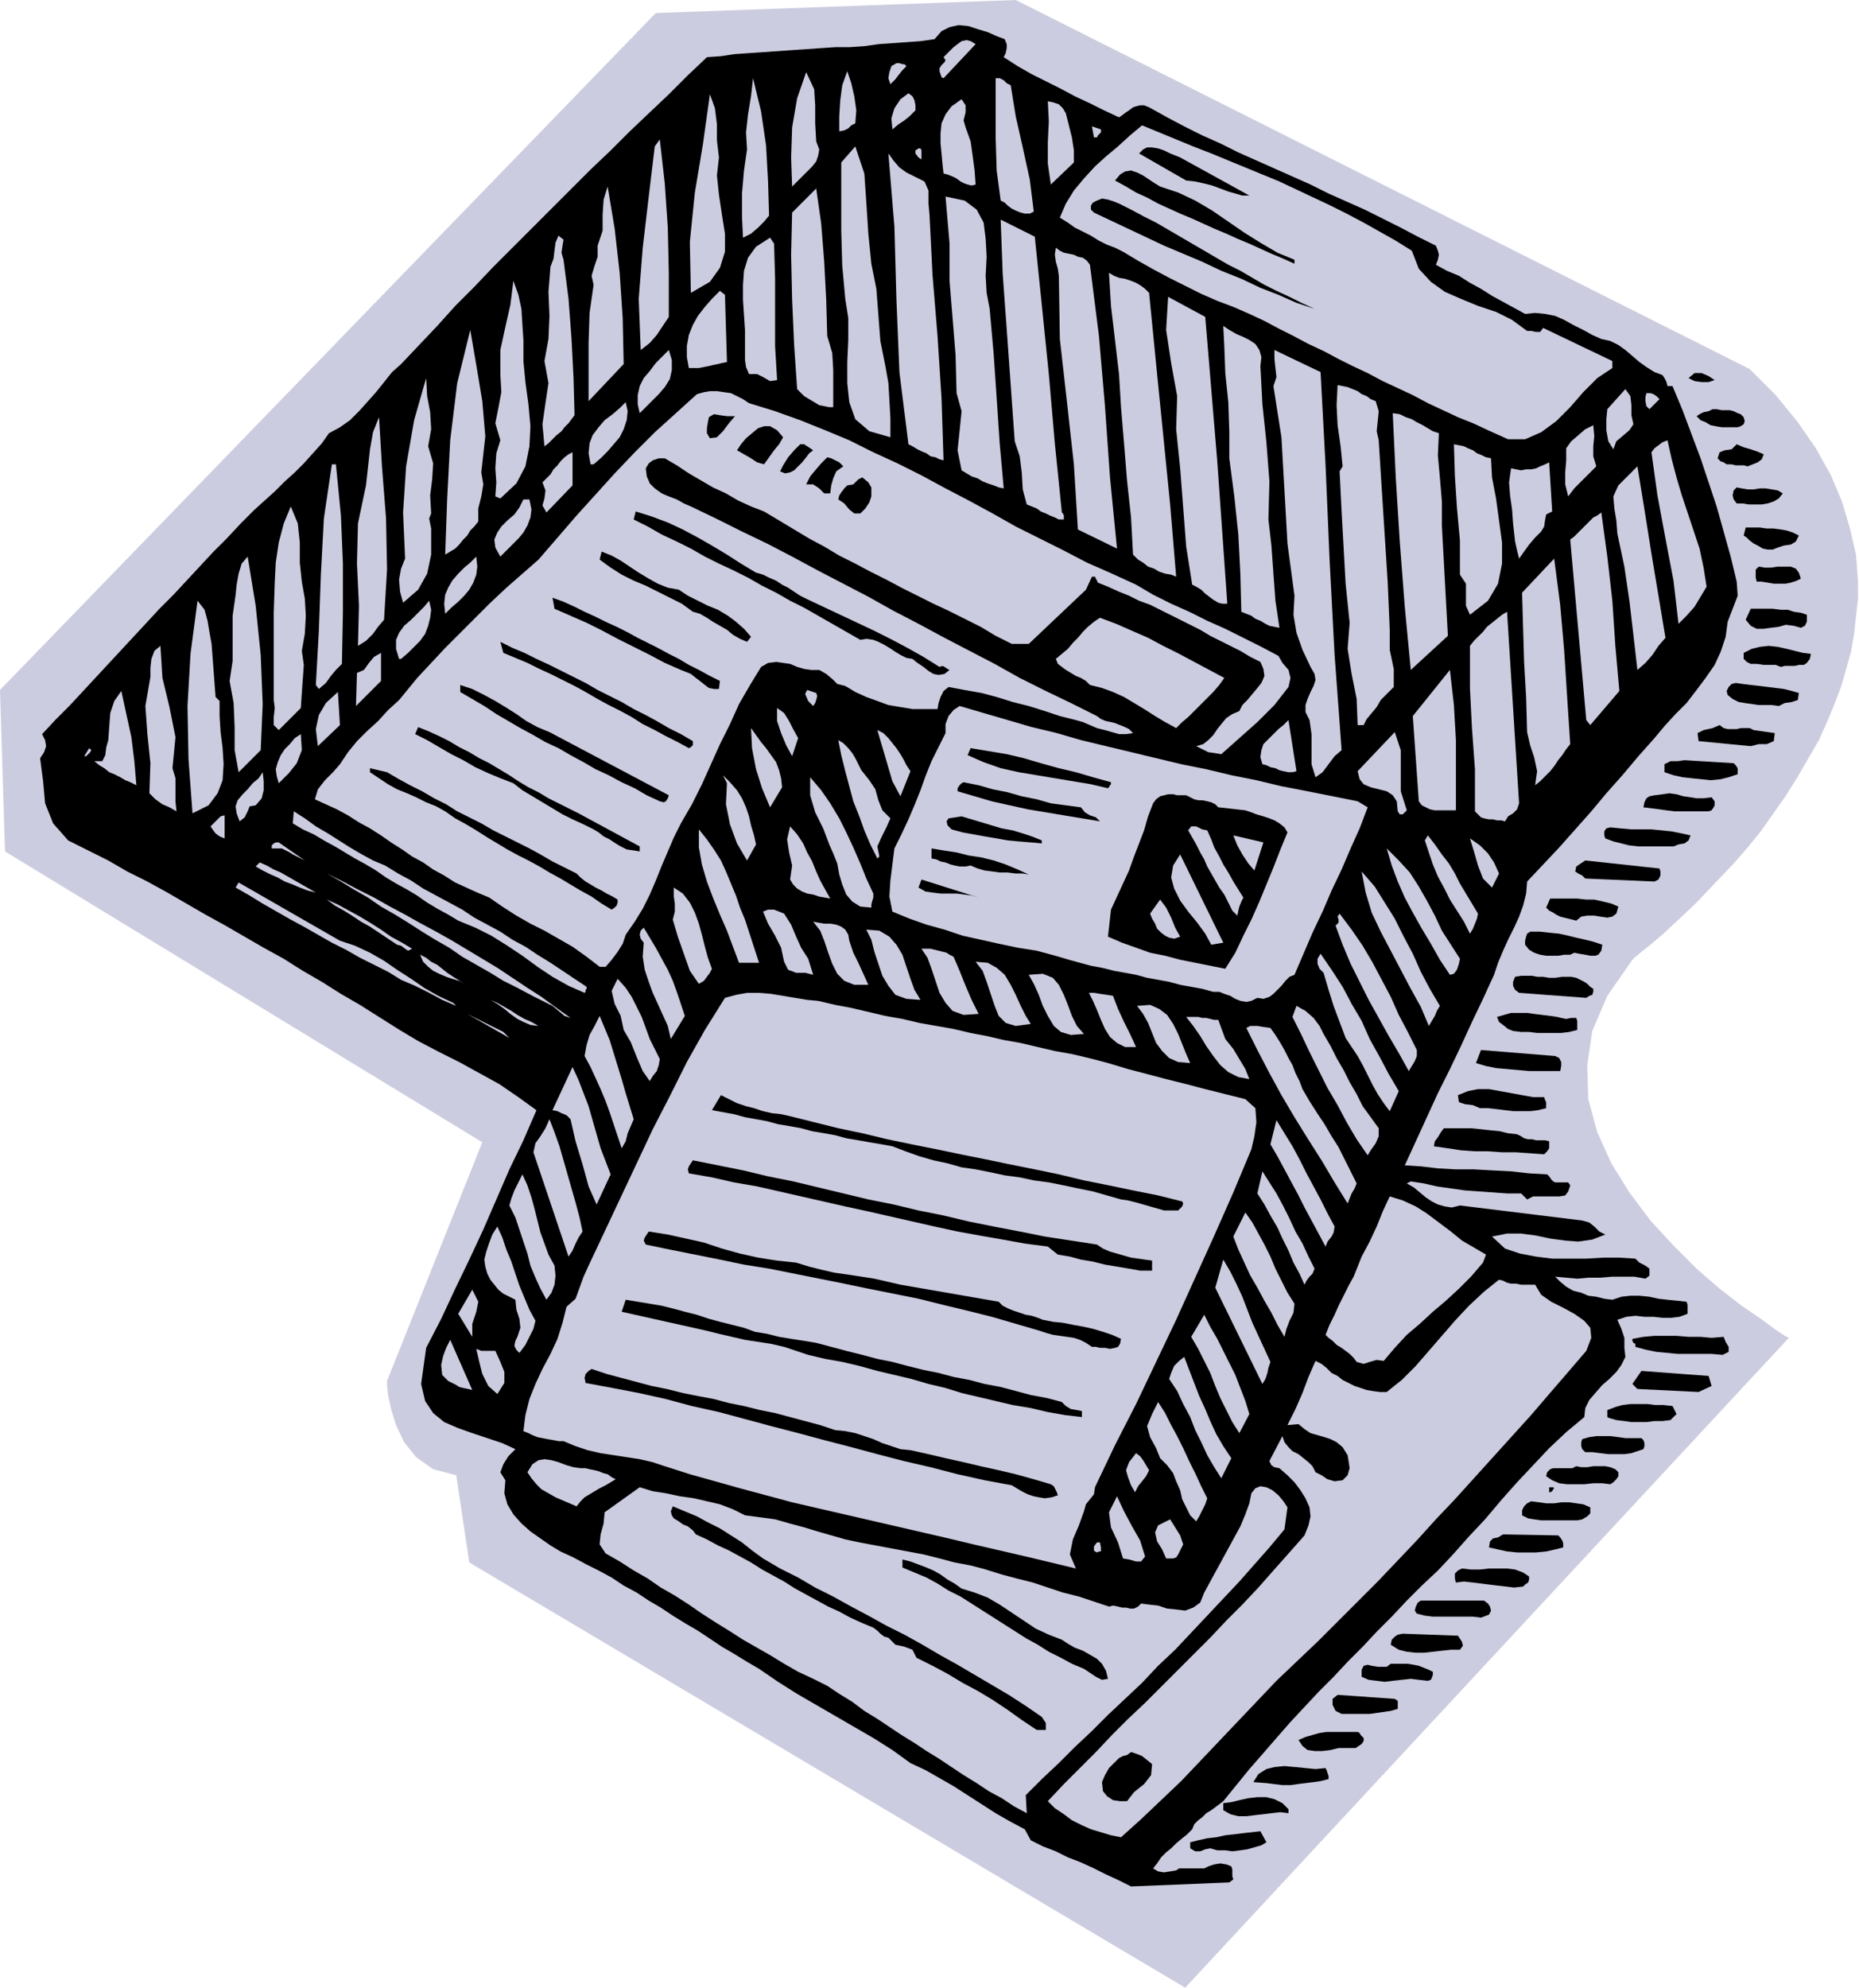 <svg xmlns="http://www.w3.org/2000/svg" width="1.854in" height="1.982in" fill-rule="evenodd" stroke-linecap="round" preserveAspectRatio="none" viewBox="0 0 1854 1982"><style>.pen1{stroke:none}.brush2{fill:#cccce0}.brush3{fill:#000}</style><path d="M654 13 0 688l5 161 476 290-95 238v4l1 10 3 14 5 16 8 17 12 15 17 12 23 6 13 87 714 424 602-648-4-2-9-6-15-11-19-13-22-17-23-20-23-23-23-25-21-28-18-29-14-31-9-33-1-34 5-34 15-35 25-36 2-2 6-5 10-8 13-11 15-14 18-17 18-19 20-21 13-15 13-16 12-17 12-17 12-19 11-19 11-19 9-20 7-17 6-16 5-17 5-18 3-17 2-18 2-18v-18l-2-26-6-26-8-27-11-26-15-27-18-26-22-27-26-26L1013 0 654 13z" class="pen1 brush2"/><path d="m1002 39 2 5v4l-1 5-2 4 14 9 14 8 14 7 14 7 15 8 15 7 14 7 15 7 3-2 4-3 3-2 4-3 3-1 4-1h4l5 2 18 10 17 9 18 9 18 8 18 9 18 8 18 8 18 8 18 8 18 9 18 8 18 8 18 9 18 9 17 9 18 9 2 5 1 4-1 5-2 5 11 6 12 5 11 7 11 6 11 7 11 6 11 6 11 6 10-1 10 1 10 2 9 4 9 5 10 5 9 5 9 4 9 2 8 4 7 5 7 6 7 6 7 5 8 5 8 3 2 3 2 4 1 4h5l10 24 9 24 9 24 8 24 8 24 7 25 7 25 6 25 1 14-5 13-5 13-2 15-5 15-6 13-9 13-9 12-10 13-11 11-11 12-10 12-16 18-16 19-16 18-15 18-16 18-16 18-16 17-16 17-1 12-3 12-4 11-5 11-6 12-5 11-5 12-4 12-11 24-11 23-11 24-11 23-12 24-11 24-11 24-11 24 16 1 17 2 18 1h18l18 1 19 1 18 2 18 1 2 2 2 3 2 2 2 1h13l2 3-2 6-3 4-6 1h-26l-6 3-6-6h-14l-14-1-14-1-14-1-14-2-14-2-13-3-13-2-4 2 7 4 6 5 6 5 6 4 6 3 7 2 7 1 8-2 122 15 7 2 5 4 5 5 6 3-13 5-14 2-13-1-15-2-14-3-15-2h-14l-15 3 13 12 15 5 16 3 16 2h34l17-1h16l16 1 4 4 6 3 4 3v7l-4 3-11-2h-22l-12 1h-12l-11 1-11-1-11-1 5 5 6 5 7 4 8 2 7 3 8 1 8 2 8 1 9-3 9-1h9l10 1 9 2 9 1 10 1 9 1 1 3v9l-8 3-8 1h-9l-9-1h-9l-9-1-9 1-9 3 4 9 3 9v10l1 9-4 8-5 7-7 7-7 6-7 8-6 7-4 8-1 9-18 15-17 16-16 17-16 17-16 18-16 19-16 17-16 18-15 16-16 15-15 15-15 16-15 15-14 15-15 15-14 15-15 15-14 15-14 15-14 16-13 15-14 16-13 16-13 16-4 3-4 3-4 3-5 3-4 4-4 3-4 4-2 5-5 5-5 4-6 5-5 5-5 4-5 5-4 6-4 5 5 3 6 1 6-1 6-1 3-2h25l4-2 6-2 6-1 6 1 5 2 1 3v7l1 3-4 3-98 4-12-6-13-6-12-6-13-6-13-5-12-6-13-5-12-6-6-11-15-8-14-8-14-9-14-9-14-9-14-8-14-8-15-7-18-13-19-12-19-11-19-11-19-11-19-11-19-12-19-13-12-7-13-8-12-7-12-8-12-8-12-7-13-8-12-8-12-7-12-8-13-7-12-8-13-7-12-6-13-7-13-6-10-6-10-7-10-7-9-8-8-9-6-10-3-11 1-13-5-8 3-8 5-8 7-7-13-6-15-5-15-5-14-5-14-6-11-9-8-12-4-17 5-36 15-29 14-30 14-29 14-30 13-30 13-30 14-29 13-30-18-13-19-13-20-11-20-11-20-10-21-11-20-12-19-12-19-12-19-11-19-12-19-11-19-12-20-11-19-11-19-11-20-11-19-11-19-11-20-11-20-10-19-11-20-10-20-10-15-17-8-20-2-22-3-23 4-6 2-6-1-6-3-6 13-14 14-14 13-14 13-14 13-14 13-14 13-14 13-14 12-13 14-14 13-14 13-14 13-14 14-14 14-15 14-14 10-9 10-9 10-10 10-9 9-9 9-10 9-10 7-10 11-6 10-7 9-9 9-10 8-9 8-10 8-10 9-8 18-19 18-19 18-20 19-19 19-20 19-19 20-20 19-19 20-20 19-19 20-19 19-19 20-19 19-18 19-19 19-18 14-1 13-2 14-1 15-1 14-1 14-1 15-1 14-1 15-1h14l15-1 14-2 14-1 14-1 14-1 14-2 7-8 8-4 9-2 10 1 9 3 10 3 9 4 8 3z" class="pen1 brush3"/><path d="m973 44-32 34-2-1-1-3-1-3v-3l2-3 3-3 1-2-2-3 3-3 4-4 3-3 4-3 4-3 5-1 4 1 5 3zm-69 22-4 4-4 5-3 4-5 5-2-6 1-6 2-6 5-3h3l3 1h2l2 2zm-51 57-4 2-3 3-4 2-5 1v-15l1-16 2-15 5-14 4 12 3 13 2 14-1 13zm-39 18 3 8-1 6-2 6-4 5-5 5-5 5-5 5-5 5-1-29 1-30 5-29 9-26 8 17 1 16v18l1 18zm194-56 5 31 7 31 7 32 4 32-4 2h-5l-4-1-5-2-4-2-4-3-3-3-4-2-4-30-1-32V78h4l4 2 3 3 4 2zM767 215l-5 6-6 6-7 6-8 4-1-21v-23l2-23 3-21-1-17 2-18 3-18 2-18 8 33 5 34 2 36 1 34zm146-105-6 6-5 4-6 4-6 5-1-11 3-10 6-9 8-6 4 3 2 4 1 5v5zm-196 47-2 18 2 19 3 20 3 19v18l-5 16-10 14-19 11-1-51 5-49 8-48 7-50 5 14 2 16v16l2 17zm246-30 5 14 2 14 2 15 1 14-4 1-4-1-3-1-4-2-4-3-4-2-5-2-4-1-1-9-1-11-1-10v-10l1-10 4-9 6-8 10-7 4 6v7l-2 8 2 7zm100-14 3 12 3 12 2 13v12l-23 22-3-21v-21l1-21-1-20 5 1 6 2 4 4 3 5zm345 137 7 18 12 13 14 10 16 7 17 7 18 6 16 8 15 11h4l5 1h4l3-4 69 33v7l-15 10-14 14-13 15-14 14-15 11-16 7h-17l-20-9-15-7-15-6-15-7-15-7-15-8-15-7-15-7-15-8-15-7-14-7-15-8-15-7-15-8-14-7-15-8-15-7-16-7-16-6-16-7-16-8-16-8-15-8-16-9-15-9-8-4-8-3-8-4-8-5-8-4-8-4-7-5-8-5 6-14 8-13 10-12 11-12 11-10 12-10 12-11 12-10 17 7 17 7 17 7 18 7 17 7 17 7 17 7 17 7 17 8 17 8 17 8 16 8 17 9 16 9 16 9 16 10zm-310-121v3l-1 1-2 2-1 2h-3l-2-11 9 3zM667 316l-6 9-6 9-7 8-9 7-2-51 4-51 6-51 6-50 5-7 5 44 3 44 1 45v44z" class="pen1 brush2"/><path d="M1246 195h-7l-7-2-7-2-8-3-8-3-8-2-9-2-9-1-47-27 4-4 4-2h5l6 1 6 2 6 3 5 2 5 2 69 38z" class="pen1 brush3"/><path d="m869 263 5 25 2 26 2 26 5 25 3 17 1 17 1 18v19l-21-6-14-12-6-17-2-19v-21l1-22v-22l-3-19-3-33-1-35v-68l14-16 9 27 2 29 2 31 3 30zm50-109v5l-3-2-3-4v-3l3-2h2l1 2v4zm-7 22 10 5 4 9v13l1 11 3 60 5 61 4 62 2 62-4-1-4-2-5-1-4-3-5-2-4-2-5-3-4-2-9-72-3-73-2-72-6-73 5 7 6 7 7 5 8 4z" class="pen1 brush2"/><path d="m1157 186 18 6 17 8 17 10 16 11 16 11 16 10 17 10 17 7v4l-11-5-12-5-11-5-11-5-12-5-11-5-12-5-11-5-11-5-12-5-11-5-11-5-11-6-11-5-10-6-11-6 5-6 5-3 6-1 6 2 6 3 6 4 6 4 5 3z" class="pen1 brush3"/><path d="m622 363-35 37v-58l1-30 4-28-2-9 3-10 3-9v-11l5-15v-16l1-15 4-13 7 42 5 44 3 45 1 46zm203-28 5 17 1 17v37h-4l-5-1-5-1-5-3-5-3-5-3-4-4-3-3-3-44-2-45-1-45 1-42 24-24 5 35 3 38 2 38 1 36zm162-27 4 45 3 44 3 45 4 45-5-1-5-2-6-2-5-2-5-3-6-2-5-3-5-3-4-20 2-19 2-20-5-18-1-38-3-37-3-37v-37l-4-47 19 4 12 9 7 13 2 16 1 18-1 19 1 17 3 16z" class="pen1 brush2"/><path d="m1311 308-18-6-18-8-18-7-19-9-20-8-19-9-19-8-19-8-70-33-3-3v-4l2-3 4-2 5-2 6 1 6 2 5 2 12 6 13 7 12 6 12 7 12 7 12 7 12 7 12 7 12 7 12 6 12 7 12 7 12 6 13 6 12 6 13 6zm-59-110 8 4-8-4z" class="pen1 brush3"/><path d="m1032 236 7 68 7 69 6 69 7 69 1 1 1 2v4h-5l-4-2-5-2-4-2-5-2-4-3-5-2-5-2-4-15-1-17-2-16-5-15-4-56-4-56-4-55-2-54 34 17zm-470 23 5 39 3 40 2 39 1 37-3 4-3 4-4 4-3 4-5 4-4 4-4 4-4 3-2-22 3-21 3-20-4-22 4-22 1-23-1-24 2-25 3-8 1-8 1-8 3-7 5 4-1 6-1 7 2 7zm210-16 1 35v67l2 34-7 1-7-4-6-3h-8l-3-7-1-7v-30l-1-15-1-15v-15l1-14 4-13 8-11 14-9 4 6zm315 21 9 71 6 70 5 71 7 71-39-19-4-65-7-63-7-62-1-63-1-7-2-7-1-7 1-7 4 3 4 2 5 1 5 1 4 2 5 1 4 3 3 4zm59 28 7 71 7 70 7 70 6 72-5-2-6-1-6-2-5-3-6-2-5-4-5-3-5-5-2-37-4-37-3-37-3-36-2-33-4-34-4-34-2-33 5 3 5 2 6 1 6 2 5 2 5 3 4 3 4 4zm-624 47v21l2 21 3 22 2 22-1 20-4 20-9 17-16 15-5-2 1-14-1-14 1-15 4-13-5-17 3-15 3-16-1-18v-24l5-23 5-22 3-24 5 14 3 14 1 16 1 15zm203 22-5 1-4 1-5 1-4 1-5 1-5 1h-10l-2-11v-11l2-11 4-10 5-9 7-9 7-8 8-8 5 4 2 67zm477-45 6 72 6 72 5 71 5 71h-5l-4-1-5-3-4-3-4-3-4-4-5-3-4-2-6-38-3-39-3-39-4-39 1-33-6-33-5-33 2-33 37 20zm55 49 2 38 4 38 3 39-1 38 3 26 2 28 2 27 4 27-5-1-5-1-4-2-5-3-5-2-4-3-5-2-5-2-1-38-2-39-4-38-5-38v-27l-1-29-3-29-1-27-1-20 6 4 7 4 7 3 6 3 6 4 4 6 2 7-1 9zm-788-36 6 35 6 36 3 35-4 36 2 12-2 12-3 12v13l-4 5-4 4-3 5-4 4-4 5-4 4-5 3-5 3 2-56 3-58 7-57 13-53zm198 20 3 10v10l-2 9-5 8-6 7-7 7-6 6-6 6-2-9v-9l2-9 4-8 6-7 6-8 6-6 7-7zm650 22 5 93 4 94 5 95 7 95-7 6-6 8-6 8-7 5-4-13v-30l-2-14-4-8v-7l2-6 3-7 3-6 2-6-1-6-4-7-8-17-6-17-3-18 1-19-7-52-3-53-3-53-8-51 3-9-1-9-1-9v-9l46 22z" class="pen1 brush2"/><path d="m1710 379-6 2h-7l-7-1-6-3 6-5h7l7 3 6 4z" class="pen1 brush3"/><path d="m425 377 1 18 3 16 1 17-3 17 5 17-1 16-2 16 1 18-2 5 1 5 1 5v26l-4 19-9 16-15 13-3-11-1-12 2-11 4-10-2-46 3-46 8-46 12-42zm947 23 3 10-1 10-1 10 2 9 3 48 3 47 3 47 2 47v20l4 19v18l-13 13-4 7-5 6-5 6-3 6h-6l-1-26-5-25-4-25 2-26-4-39-2-36-2-36-2-40 3-5-2-20-3-21-1-20 1-20 5 1 5 1 5 2 5 2 4 3 5 2 4 3 5 2zm257 23-4 6-7 6-6 5-3 8-5-8-2-11v-11l1-10 18-20 5 7 1 9v10l2 9zm-882-21 26 8 25 9 25 10 24 10 24 12 24 11 24 12 24 13 23 12 24 13 23 13 24 12 24 12 23 12 25 11 24 11 17 10 18 9 18 8 18 9 18 8 18 9 18 9 17 9 4 7 6 7 2 8-2 9-7 9-7 9-9 9-8 8-9 8-9 8-9 8-9 8-6-1-7-1-6-3-6-3 7-2 5-4 5-5 4-6 4-5 5-6 6-4 7-3 3-6 5-5 5-6 5-6 4-5 3-7-1-7-3-7-10-5-10-6-10-5-10-5-10-5-10-6-10-5-10-5-10-5-10-5-10-5-11-4-10-5-10-4-11-5-10-4-1-2-1-2-1-2h-3l-6 13-57 54h-17l-16-8-15-9-16-8-16-8-15-7-16-8-16-8-15-8-16-8-15-8-16-8-15-9-15-8-15-9-15-9-15-9-13-5-13-6-12-7-13-6-12-7-12-7-12-8-12-7h-6l-6 2-4 3-3 5 1 8 3 7 5 5 7 5 7 3 8 3 7 4 7 3 25 12 26 13 25 12 25 13 26 14 25 13 25 13 25 14 25 13 26 14 25 13 25 13 25 14 26 13 25 12 26 13 4 3 5 2 5 1 4 1 5 2 5 2 4 2 4 4-7 1h-7l-7-2-7-2-8-2-7-3-7-3-7-2-16-4-15-5-16-5-16-4-16-5-15-4-17-3-16-3-5 4-3 6-2 6-1 6h-25l-12-2-12-2-11-4-11-4-11-5-10-6-8-2-5-5-6-5-7-4h-8l-7-1-7-2-7-3-7-1-7-1-8 1-7 4-11 18-11 19-9 20-10 20-9 20-9 20-10 20-11 19-7 14-6 14-6 14-6 15-6 14-7 14-8 13-9 13-3 9-5 8-6 8-6 7h-6l-13-10-14-10-14-8-14-8-14-7-14-8-14-9-13-9-12-5-11-5-11-5-11-7-11-6-10-7-11-6-10-7-11-7-10-7-11-7-11-6-11-7-11-6-11-5-11-5 3-10 7-9 8-8 7-8 8-12 9-11 10-10 11-10 10-11 11-10 9-11 9-11 14-15 14-15 15-15 15-15 15-15 16-15 16-14 16-14 19-22 19-22 19-21 19-21 20-21 20-20 21-19 21-19 7-2 6-1h7l7 1 7 1 6 3 6 3 6 4zm908-4-10 10-3-3-1-5v-4l1-4h4l3 1 3 2 3 3zm-1031 3 2 9-1 9-3 9-4 8-6 7-6 7-7 7-7 6h-3l-2-11 1-10 3-8 6-8 6-7 8-6 7-6 6-6z" class="pen1 brush2"/><path d="m1739 416 1 4-1 3-3 2-3 1h-16l-6-1-5-1-5-3-5-2-4-4 3-2 4-2 5-1 4-2h4l5 1h8l4 1 4 2 3 1 3 3z" class="pen1 brush3"/><path d="m1435 432-1 22 2 22 2 24v24l6 110-37 34-6-63-5-65-4-64-3-64 7 1 6 3 6 2 5 3 6 3 5 3 5 3 6 2z" class="pen1 brush2"/><path d="m733 415-6 7-6 8-6 6-7 1-3-5v-5l1-6 1-5 5-3 6 1 7 1h8z" class="pen1 brush3"/><path d="m383 618-6 7-5 7-7 7-8 5 1-40-2-42 1-40 8-38 2-18 2-18 3-17 6-15 3 50 4 51 1 51-3 50z" class="pen1 brush2"/><path d="m781 436-4 7-5 6-5 7-5 7-7-2-6-4-7-4-7-4 4-6 5-6 6-5 6-5 6-2h6l7 4 6 7z" class="pen1 brush3"/><path d="m1589 424 1 11-1 10v10l3 10-8 8-7 7-7 7-6 8-3-12v-12l1-12v-12l5-7 7-6 7-6 8-4zm74 15 4 18 5 19 5 17 6 18 6 18 6 18 4 19 3 19-6 10-6 10-8 9-8 8-5-43-8-42-8-43-6-43 3-4 4-3 4-3 5-2z" class="pen1 brush2"/><path d="m811 449-4 3-3 4-4 5-4 4-4 4-4 2-5 1-5-2 3-6 5-8 6-7 6-6h4l3 2 3 2 3 2z" class="pen1 brush3"/><path d="m1487 457 1 19 4 21 3 22 3 22v21l-4 20-10 17-18 14-4-9v-22l-6-9v-34l-3-33-2-31-1-32 5 1 5 1 4 2 5 2 4 3 5 2 4 2 5 1z" class="pen1 brush2"/><path d="m1759 453-2 5-4 3-5 2-5 2-4-1h-8l-4-1h-5l-3-2-3-1-3-3 2-6 5-2 7-1 5-5 7 3 7 2 6 2 7 3z" class="pen1 brush3"/><path d="m571 484-26 27-4-7 2-7 1-8-3-8 4-4 4-4 3-5 4-4 3-4 4-4 4-3 4-2v33z" class="pen1 brush2"/><path d="m841 465-7 5-3 7-2 7-1 8h-6l-5-5-6-4h-7l4-8 5-6 6-7 6-6 4 1 4 2 4 2 4 4z" class="pen1 brush3"/><path d="m1548 510-6 3-1 5-1 7-3 5-6 6-6 7-5 7-5 7-2-8-2-9-1-9-1-9-1-14-2-14-1-13 2-14 5 1 5 1 5-1h5l5-1 4-2 5-2 4-2 3 49zM335 463l5 51 2 48v49l-1 51-6 6-5 6-5 7-7 6-3-4 3-54 2-56 3-56 8-54h4zm1326 173-7 8-6 9-7 8-8 7-4-35-4-34-5-34-7-33-1-13-2-12-1-12 5-11 19-19 7 43 7 44 7 42 7 42z" class="pen1 brush2"/><path d="M869 486v9l-2 6-4 6-5 5h-6l-5-4-5-6-6-4 1-4 2-3 3-4 3-3 6-1 5-5 4-2 6 5 3 5zm909 6-4 5-5 3-6 2-6 1h-13l-6-1h-6l-3-4-1-4 1-5 3-3 5 1 6 1h6l6-1h6l6 1 6 1 5 3z" class="pen1 brush3"/><path d="m528 498 2 10-1 8-3 8-4 7-5 6-6 6-6 6-6 6-5-9-1-8 3-7 4-6 6-6 7-6 5-7 4-8h6zm-227 82 3 17 1 17-1 18-3 17 2 14-1 14-1 14-1 15-22 22-5-5v-8l1-9-1-8v-87l1-30 1-20 3-20 5-19 7-17 7 17 2 19v20l2 19z" class="pen1 brush2"/><path d="m754 571 7 2 6 3 7 3 6 4 6 3 6 4 6 4 6 3 17 8 17 8 17 8 17 8 16 8 17 9 16 9 16 10 3-1 2 1 3 2 2 1-5 4-6 1-5-1-5-3-5-4-6-4-5-4-6-1-6-3-5-3-6-4-5-3-6-3-5-2-7-1-6 1-14-8-14-8-14-8-14-8-14-7-14-8-14-7-14-8-14-7-15-7-14-7-14-8-14-7-15-7-14-8-14-7 2-8 16 5 16 6 15 7 15 8 14 8 15 9 14 9 15 9z" class="pen1 brush3"/><path d="m1597 511 6 44 5 44 3 45 4 45-29 34-4-5-16-180 4-3 4-4 4-4 4-4 3-3 4-4 4-2 4-3z" class="pen1 brush2"/><path d="m1794 534-3 6-5 3-7 1-6 2-5 2h-5l-5-1-5-3-4-2-4-3-3-3-3-2 2-8h14l7 1h7l7 1 6 1 6 2 6 3zM677 588l9 6 10 5 10 5 10 4 10 6 8 6 8 7 7 8-4 5-7-3-7-4-6-5-7-4-7-4-6-4-7-4-7-2-11-8-12-6-12-6-12-6-12-5-12-6-11-7-11-8 2-8 10 4 9 5 9 6 9 6 10 6 9 5 10 4 11 2z" class="pen1 brush3"/><path d="m247 555 8 49 5 49 2 49-2 46-22 22-4-22v-23l-1-24-4-22 3-20v-45l3-21 1-10 2-11 3-10 6-7zm197 57-1-10 1-9 3-7 4-7 6-7 6-6 6-5 6-6 1 10-1 8-3 8-4 7-5 6-6 6-7 6-6 6zm1122 130-4 5-4 6-4 5-4 6-4 5-5 5-5 5-5 4 2-14-3-14-4-12-3-13-1-35-2-35-1-34-1-35 32-34 6 46 4 46 3 47 3 46z" class="pen1 brush2"/><path d="m1796 577-4 2-6 2-5 1h-12l-6-1-6-1h-5l-1-4v-8l3-3 6 1h6l7-1h13l5 2 3 4 2 6zM718 679l-1 8h-5l-5-1-4-3-5-4-4-3-5-4-5-2-5-2-16-7-15-8-16-8-16-8-15-8-16-8-16-7-16-7-2-11 11 4 11 5 10 5 11 5 10 5 11 5 10 5 11 6 10 5 10 5 11 6 10 5 10 6 10 5 11 6 10 5z" class="pen1 brush3"/><path d="m211 642 4 53 4 4v15l1 16 2 16 1 16-1 16-5 13-9 12-16 8-4-54-1-53 3-52 7-53 7 9 3 11 2 12 2 11zm189 15h-2l-3-10v-9l3-7 5-7 7-6 6-6 7-7 5-6 2 9-1 8-2 8-3 8-5 7-6 6-6 6-7 6z" class="pen1 brush2"/><path d="M1802 613v7l-2 4-4 2-7-2-8-1-7 2-8 1-7 1h-7l-6-3-5-6 5-11h22l8 1h7l6 2 7 1 6 2z" class="pen1 brush3"/><path d="m1515 801-2 6-4 4-5 3-3 5-4-1h-4l-4-1h-4l-5-1-3-1-3-3-3-3v-42l-3-41-2-40v-42l4-5 4-4 5-5 4-5 5-4 5-4 5-4 5-3 12 191zm-294-125-5 7-6 7-6 6-6 6-7 7-6 6-6 5-6 6-11-6-10-6-11-7-10-6-10-6-11-5-11-4-12-3-4-4-5-3-5-2-5-3-5-3-4-3-4-3-2-5 6-5 6-5 5-6 5-5 5-6 5-5 6-5 6-4 16 6 16 7 16 7 15 8 16 8 15 8 15 8 15 8z" class="pen1 brush2"/><path d="M691 739v4l-2 2-2 1-11-6-12-6-11-6-12-6-11-7-11-6-12-6-11-6-12-7-11-6-12-6-12-6-11-5-12-6-12-5-12-5-3-11 12 6 12 5 12 6 13 6 12 6 12 6 12 6 12 7 12 6 12 6 12 7 12 6 11 6 12 7 12 6 12 7z" class="pen1 brush3"/><path d="m160 644 2 32 7 29 6 30-3 31 3 10v23l1 10-7-4-7-3-7-5-6-6 1-30-3-29-2-28 5-29v-9l1-9 3-8 6-5z" class="pen1 brush2"/><path d="m1806 652-1 5-3 4-3 2h-5l-4 1h-10l-4 1-5-2h-12l-7-1h-6l-4-2-3-3v-6l8-4 8-2 9-1 9 1 9 2 8 2 8 2 8 1z" class="pen1 brush3"/><path d="m380 679-25 25 1-33 7-3 5-7 5-6 7-4v28zm1072 129h-21l-5-1-4-2-4-2-3-4-6-85 37-46 4 35 2 35v70z" class="pen1 brush2"/><path d="m1794 691-1 7-6 2-7 1-6 3-7-1h-13l-7-1-7-1-6-1-6-3-5-4-1-4 2-4 3-3 4-1 7 1 8 1 9 1 8 1 8 1 8 1 8 2 7 2zM548 730l119 63-1 3-2 3-2 1-4-1-13-6-12-7-13-6-13-7-13-6-12-7-13-7-12-7-13-6-12-7-13-7-12-7-12-7-12-8-12-7-12-7v-7l12 4 12 6 11 6 10 6 11 7 10 7 11 6 12 5z" class="pen1 brush3"/><path d="m136 783-6-3-5-2-5-3-6-3-5-2-5-4-5-3-5-4h8l3-6 1-8 2-7 1-14 1-13 4-12 7-10 5 23 5 23 3 24 2 24zm678-92 1 3-1 4-1 3-2 3-5-5-3-7 2-4 9 3zm-497 53-2-17 3-14 7-12 12-11 2 33-22 21zm1037 55 10 6-8 21-9 20-9 21-10 21-9 21-10 21-9 21-9 21-5 2-4 4-4 5-4 4-4 4-4 3-6 2-6-1-6 3-5 1-6-1-5-2-5-3-6-2-5-2h-6l-11-3-11-2-11-2-11-3-11-2-11-2-11-3-11-2-11-2-12-3-11-2-11-3-11-3-10-3-11-3-11-3-19-3-19-4-18-4-18-4-18-6-18-5-17-6-17-7-3-15 1-16 2-16 2-16 7-14 7-15 6-14 6-15 5-14 6-15 7-14 7-14v-9l3-8 5-6 6-4 24 7 24 7 24 7 25 6 24 7 25 6 25 6 25 6 25 6 25 5 25 6 25 5 25 6 26 5 25 5 25 5zm-558-63-6 18-6-11-5-12-4-12v-13l7 5 5 8 4 8 5 9zm497 33-4 1h-4l-5-1-4-1-4-2-5-1-4-2-4-1-2-7 1-7 2-6 5-5 5-5 5-5 5-4 5-5 8 51z" class="pen1 brush2"/><path d="m1749 728 21 3-1 8-7 3h-8l-8 2-52-5-1-8 6-3 9-2 7-3 4 3 4 1h9l4-1h9l4 2zM577 811l61 33v5l-6-1-7-1-6-3-5-3-6-4-6-3-5-4-5-3-10-5-11-5-10-5-10-6-10-6-10-6-10-6-9-7-13-5-12-5-13-6-12-7-12-6-12-7-12-7-12-6 3-7 10 4 11 5 10 5 10 6 10 5 10 6 10 5 10 6 10 6 9 6 10 6 10 5 10 6 10 5 10 5 10 5z" class="pen1 brush3"/><path d="m780 785-12 20-8-19-6-19-4-21-1-20 5 7 5 7 5 6 5 7 5 7 3 8 2 8 1 9zm128-16-10 25-8-15-5-17-5-17-5-17 6 3 5 5 4 5 4 5 4 6 3 5 3 6 4 6zm495 39-2 2-2 2h-3l-2-3-1-10-4-6-6-4-8-2-8-2-7-3-4-5-2-8 37-39 6 18v41l6 19zM300 732l1 16-5 13-8 10-10 10-2-7-1-7 2-7 3-7 4-6 5-5 5-6 6-4zm567 46 6 9 3 11 4 10 8 8-4 9-5 10-4 9 2 10-2 2-7-14-6-14-5-14-6-15-4-15-4-15-4-16-3-15 5 3 5 5 4 5 3 5 3 6 3 6 4 5 4 5zM86 754h-2l5-8 2 2-1 2-2 2-2 2z" class="pen1 brush2"/><path d="M1108 780v2l-1 1-1 2-1 1-17-4-18-3-18-3-18-3-18-3-18-4-17-6-16-7 3-7 18 3 18 3 17 4 17 5 18 5 17 4 17 5 18 5zm621-19 2 2 2 3v6l-9 3-8 2-10 1-9-1-10-1-9-1-9-2-9-3v-8l6-3h7l7-1 49 3zm-1343 9 12 7 11 6 12 6 12 7 12 6 11 7 12 6 12 6 12 7 12 6 12 6 12 6 11 6 12 7 12 6 12 6 4 4 5 4 5 3 5 3 6 3 5 3 6 3 5 3v3l-1 3-2 2-3 2-10-6-10-7-11-6-10-6-10-6-11-6-10-6-11-6-10-5-11-6-10-6-10-6-11-7-10-6-11-6-10-7-9-5-10-4-10-5-9-4-10-4-9-5-9-6-9-6v-4l17 4z" class="pen1 brush3"/><path d="m255 803-6 1-2 5-3 6-5 4-3-8-1-7 2-6 5-6 5-5 5-6 6-5 4-6 1 9v9l-2 8-6 7zm499 39-9 16-10-17-7-19-4-20 1-21-4-8 7 7 7 8 5 8 4 9 3 9 2 9 3 10 2 9zm117 49v4l-1 3-1 4v3l-11-1-8-5-6-7-4-10-3-10-2-11-4-10-4-9-6-16-8-16-5-17v-18l11 13 9 13 9 15 7 14 7 15 7 16 6 15 7 15z" class="pen1 brush2"/><path d="m1078 805 4 5 5 3 6 2 4 4-18-3-18-3-18-3-18-3-18-4-18-4-17-5-17-5v-3l2-3 2-2 2-1 15 3 14 4 15 3 14 4 15 3 14 4 15 2 15 2zm632-6v4l-1 2-2 3-3 1h-34l-8-1-7-1-8-1-8-1 1-5 2-4 3-2 5-1 8-1 7-1 7 1 7 2 7 1 6 1h7l8-1 3 4zm-468 9 6 2 5 2 7 2 6 2 5 2 5 3 5 4 3 5-7 17-7 18-7 17-7 17-8 18-8 16-8 17-10 16-15-3-15-3-15-3-15-4-15-3-14-5-14-5-14-6 3-27 6-13 6-13 6-13 5-14 5-13 5-13 4-14 5-13 3-4 4-3 4-1 4-1h5l4 1h9l4 2 4 2 4 1h4l5 1 4 1 4 2 3 3 27 3z" class="pen1 brush3"/><path d="m384 863 13 8 13 7 12 8 13 7 13 7 13 7 12 8 13 7 13 7 12 8 13 7 12 8 13 8 12 8 12 8 12 8v2l-1 1v2l-1 1-16-7-16-9-15-10-15-11-15-10-16-10-16-8-17-7-10-6-11-6-10-6-10-7-10-6-11-6-10-6-10-7-10-6-11-6-10-6-10-6-11-6-10-6-11-5-10-6 1-12 11 7 11 8 12 7 11 7 11 7 12 7 11 6 12 5zm-160-27-5-2-4-3-3-4-2-3 3-3 4-4 3-3 4-1v23z" class="pen1 brush2"/><path d="M1039 838v3l-11-1-12-1-11-1-11-2-12-2-11-2-11-2-11-3-2-2-2-2-1-4 2-3 13-2 10 3 10 3 10 3 10 3 11 2 10 3 9 3 10 4z" class="pen1 brush3"/><path d="m828 896-5-1-6-1-6-2-6-1-5-2-5-3-4-4-3-5 2-14-3-13-2-13 3-13 7 8 6 9 4 9 5 9 4 10 4 9 5 9 5 9zm376-68 4 9 3 8 5 9 4 8 5 8 5 9 5 8 5 8-2 4-2 5-1 4-1 5-5-5-4-8-4-8-5-7-4-7-4-7-4-7-3-7-4-7-4-8-4-7-4-7 3-4h5l6 3 5 1z" class="pen1 brush2"/><path d="m1686 833-2 5-4 3-6 1-5 2h-35l-9-1-8-2-8-2-8-3-1-3v-4l2-3 4-1 10 1 11 1h20l10 1 10 1 10 2 9 2z" class="pen1 brush3"/><path d="m743 917 14 43h-20l-6-16-6-16-7-16-7-17-6-16-5-17-3-17v-18l8 10 7 10 7 11 5 11 5 12 5 12 4 12 5 12zm508-49-6-7-6-9-5-9-4-10 30 7-9 28zm223 43-1 5-2 5-2 5-3 5-6-12-7-11-7-11-6-12-6-11-5-12-4-12-4-12 3-5 7 9 7 10 7 9 6 10 5 10 6 10 6 10 6 10zm21-40-7 14-9-9-5-13-4-14-4-13 10 7 8 8 6 9 5 11zM304 858l-4-2-4-2-4-2-3-2-4-2-4-2h-10v-3l2-2 2-1h3l26 18z" class="pen1 brush2"/><path d="m1026 872-6-1h-7l-8-1h-8l-7-1-8-1-7-2-7-3-5 1h-6l-5-1-4-1-5-2-5-1-4-2-5-1v-10l12 2 13 2 12 3 13 2 12 3 12 4 12 5 11 5z" class="pen1 brush3"/><path d="m1456 956-1 5-2 6-3 4-4 1-10-15-9-16-9-15-9-16-8-15-7-16-6-16-5-17 12 12 11 12 9 14 8 14 8 15 7 15 9 14 9 14zm-236-16-12 2-6-11-8-11-9-11-8-11-6-12-3-11 2-12 7-11 43 88z" class="pen1 brush2"/><path d="m1655 866 1 3v4l-2 4-4 2-69-3-3-3-4-2-3-2 1-5 9-6 74 8z" class="pen1 brush3"/><path d="m315 890-8-2-8-3-7-3-8-3-7-4-7-3-8-4-7-4 4-4 7 3 7 4 7 3 7 4 7 4 7 4 7 4 7 4zm1121 113-3 5-2 5-3 5-3 5-8-19-10-18-10-19-10-19-10-19-9-19-6-20-4-21 13 15 10 16 10 16 9 18 9 17 8 18 9 17 10 17zm-867 12-6-2-6-5-6-5-6-3-14-7-15-8-14-7-13-8-14-8-14-8-13-9-14-8-13-8-14-9-13-8-14-8-13-9-14-8-13-8-14-8 16 8 15 8 16 8 16 9 15 8 16 9 15 8 16 9 15 9 15 9 15 9 15 10 15 10 14 9 15 11 14 10z" class="pen1 brush2"/><path d="m976 895-7-2-7-1-8-1h-16l-8-1-7-1-7-4 3-8 57 18z" class="pen1 brush3"/><path d="m339 938 15 5 15 7 14 8 13 9 14 9 13 9 14 8 15 7 3 3-14-6-13-7-14-7-14-6-13-8-14-7-14-7-14-8-14-7-14-8-14-8-13-7-14-8-14-8-13-8-14-8 3-5 101 58zm371 28-2 4-3 4-3 4-5 3-9-13-6-17-6-17-5-17 2-8v-8l-1-7v-9l9 6 7 9 5 10 4 11 3 11 3 12 3 11 4 11z" class="pen1 brush2"/><path d="m1614 904-2 7-4 3-5 1-7-1-6-1h-7l-6 1-5 4-4-1-4-1-4-1-4-1-4-2-3-2-4-2-3-3 4-9h27l9 1h8l9 2 8 2 7 3z" class="pen1 brush3"/><path d="m411 946-4 2-3-2-4-3-4-1-9-6-9-6-9-6-9-5-9-6-8-5-9-5-8-6 11 5 11 6 11 6 10 6 11 7 10 7 11 6 10 6zm766-12-6 2-5-1-4-2-4-3-4-4-2-5-3-5-2-5 10-14 6 8 5 10 4 10 5 9zm-371 22 5 16-8-2h-9l-8-3-4-8-3-14-6-12-7-12-5-12 5-2h6l5 2 5 2 7 11 5 12 5 11 7 11zm607 91v6l-2 5-3 5-3 5-10-18-10-17-10-18-10-18-9-18-9-18-8-19-7-19 3-3v-3l-1-3 2-3 12 16 11 16 10 17 9 17 9 17 8 18 9 17 9 18zM847 938l4 12 5 10 5 11 5 11h-14l-10-4-7-7-5-10-4-11-4-12-4-10-7-9 5 1 6 1h6l6 1 5 2 4 3 3 5 1 6zm-164 75-14 23-3-13-5-11-5-11-5-11-4-11-4-12-2-13 1-14-3-4-1-4 1-4 3-3 6 10 6 10 6 11 6 11 5 11 4 11 4 12 4 12zm235-16-14-1-11-4-7-9-6-10-4-12-4-12-3-12-5-10 13 1 10 6 7 8 6 10 4 12 4 12 4 11 6 10z" class="pen1 brush2"/><path d="m1598 942-1 6-3 4-3 1h-5l-5-1-6-1-5-1-4 2h-6l-6 1h-12l-6-1-6-2-5-3-4-5v-4l1-4 1-3 3-2h10l9 1 10 1 9 2 8 2 9 2 8 2 9 3z" class="pen1 brush3"/><path d="m951 954 6 14 6 15 6 14 7 14-15 1-11-4-7-8-6-10-4-12-4-12-4-11-6-9h9l4 1 4 1 4 1 4 1 3 2 4 2zm444 134-9 20-6-8-6-9-5-9-5-10-5-10-5-9-6-9-6-9-6-16-6-16-5-16-5-17-4-4-2-5v-5l3-5 11 16 11 17 9 17 10 17 8 18 10 18 9 17 10 17zM463 981l-5-3-7-2-6-2-7-3-6-3-5-4-5-5-3-7 6 3 5 4 6 3 5 4 5 4 6 4 5 3 6 4zm565 40-15 2-10-3-7-7-4-10-4-12-4-12-4-11-7-9 12 1 9 5 8 7 6 10 5 10 5 11 5 10 5 8zm53 10-13 1-10-3-7-6-6-10-5-10-4-11-5-11-5-9 14-1 10 4 6 7 5 10 4 10 4 11 5 10 7 8z" class="pen1 brush2"/><path d="M1589 986v3l-1 3-3 1-3 2-67-5-4-3-2-4v-4l2-5 6-1h11l5 1h6l6 1h6l7-1h9l5 1 4 2 4 2 3 2 3 3 3 2z" class="pen1 brush3"/><path d="m658 1056-1 6-2 6-4 5-3 5-7-10-6-14-6-15-7-12-3-14-6-12-3-13 6-12 8 9 6 9 5 10 5 10 4 11 4 11 5 10 5 10zm475-12h-11l-8-4-7-6-5-8-4-9-4-10-4-9-4-8h5l6 1 7 1 6 1 5 13 6 13 6 12 6 13zm-47 11 19 5 20 6 19 5 19 5 20 5 19 5 20 5 20 5 10 9 1 14-2 14-3 13-18 43-19 43-19 42-19 42-20 42-20 42-21 41-20 42-1 7-4 5-4 5-2 7-5 14-6 14-3 15 6 14-25-6-25-6-26-6-26-6-25-6-26-6-26-6-26-6-26-6-26-6-26-6-26-7-26-7-25-7-25-7-25-8-12-4-13-3-13-2-13-2-13-2-13-3-12-4-12-5h-5l-5-1-6-1-5-1-5-1-5-2-4-2-5-2 2-16 4-16 6-15 7-15 8-15 7-15 5-16 4-16 9-8 4-11 4-11 5-11 16-34 16-34 16-34 16-34 17-33 17-34 18-32 20-32 11-3 11-2h12l12 1 12 2 12 2 12 2 11 1 17 4 16 3 17 4 17 4 17 3 17 4 17 3 17 3 17 4 16 3 17 4 17 3 17 4 17 4 17 3 17 4zm-549-32-8-1-7-3-6-3-7-5-6-5-7-5-7-4-7-4 7 4 7 3 7 4 7 4 6 4 7 4 7 3 7 4zm650 37-12-1-9-4-7-7-6-8-4-10-4-10-5-9-6-8 13-1 9 4 8 6 6 9 5 10 4 10 4 10 4 9zm133-29 7 12 6 12 7 12 6 12 7 12 6 12 8 11 8 11v8l-3 7-5 7-3 5-11-16-10-17-9-17-10-17-9-18-9-18-8-17-9-18 4-11 9 5 8 7 6 8 4 8z" class="pen1 brush2"/><path d="m1572 1015 1 3v9l-8 2-8 1h-24l-8-1h-8l-8-1-5-2-5-4-4-3-2-5 7-2 7-2h16l7 1 8 1 8 1 7 1 4 1 5 1 5-1h5z" class="pen1 brush3"/><path d="m508 1035-42-24 36 18 6 6zm124 81-3 7-3 7-2 8-4 7-4-12-4-12-4-12-4-11-5-12-5-11-5-11-6-11 2-11 3-10 5-9 5-10 5 12 5 12 4 13 4 13 4 13 4 14 4 13 4 13zm590-80 8 10 6 10 6 10 4 10-11-2-10-5-8-7-7-9-7-10-6-10-7-10-7-9h12l4 1h4l4 1 4 1h4l7 19zm77 50 7 12 7 11 8 12 7 12 7 11 6 12 6 12 6 12-2 5-3 5-2 5-2 5-13-21-13-22-14-22-13-21-13-22-12-22-12-23-11-22 4-2h7l6 1 7 1 5 7 5 8 4 7 4 8 4 7 3 8 4 8 3 8z" class="pen1 brush2"/><path d="m1551 1053 4 2 2 4v4l-1 5h-31l-11-1-11-1-11-1-10-2-10-3 5-13 74 6z" class="pen1 brush3"/><path d="m609 1171-14 30-8-18-6-22-7-23-5-22-4-4-5-2-4-2-5-1 20-43 6 13 5 13 5 13 4 14 4 14 4 14 5 13 5 13z" class="pen1 brush2"/><path d="m1540 1094 1 3 1 2v6l-8 2-8 1h-17l-8-1-8-1-9-1h-8l-7-3-8-1-6-2-1-7 10-4 10-2h11l11 2 11 2 11 2 11 2h11zm-752 19 24 6 24 6 24 5 25 6 24 5 25 5 24 5 25 5 24 5 25 5 24 5 25 6 25 5 24 5 25 5 24 6 1 2-1 3-2 2-2 2h-14l-7-2-7-2-7-2-7-2-8-2-7-1-14-4-14-4-15-3-14-3-15-3-15-2-14-3-15-2-14-3-15-3-14-2-14-4-14-3-14-4-14-5-13-5-11-2-12-2-11-2-12-2-11-3-11-2-12-2-11-3-11-2-12-2-11-3-11-2-11-2-11-3-11-2-11-2 9-15 8 4 8 4 9 3 8 2 9 3 9 2 9 1 9 2z" class="pen1 brush3"/><path d="m581 1228-4 6-3 6-3 7-4 6-35-104 2-9 5-7 5-8 4-9 5 13 5 14 4 14 4 14 4 14 4 14 4 15 3 14zm750-5-1 6-2 4-4 5-2 5-7-13-7-13-7-13-6-12-7-13-7-13-7-13-7-12 6-24 8 13 8 13 7 13 7 14 7 13 7 13 7 14 7 13z" class="pen1 brush2"/><path d="M1545 1138v7l-2 3-3 3-14-1-14-1h-14l-14-1h-13l-14-1-13-2-14-2 1-5 3-4 3-5 3-4h27l10 1 9 1 10 1 8 2 9 1 4 2 3 2 4 1h4l4 1h9l4 1zm-451 103 6 4 7 3 7 2 7 2 7 2 7 1 7 1 7 1v10h-12l-11-2-12-2-12-2-12-3-12-2-11-3-12-2-10-8-23-3-22-4-23-4-22-4-23-5-22-5-22-5-22-5-23-5-22-5-22-5-22-5-22-5-23-4-22-5-23-4-1-4 1-3 2-3 2-3 25 5 25 5 25 6 25 5 25 6 25 6 25 6 25 5 25 6 25 5 25 6 25 5 26 5 25 5 26 4 26 4z" class="pen1 brush3"/><path d="m1311 1265-2 5-3 3-3 4-2 4-5-11-6-11-5-12-6-12-5-11-7-12-6-11-7-11 5-22 7 11 7 11 7 13 6 12 6 13 7 12 6 13 6 12zm-758-3 1 10-1 9-3 8-5 7-6-11-5-11-5-12-3-12-4-12-4-12-4-12-6-12 2-7 3-8 4-8 4-8 5 11 4 12 3 11 3 12 3 12 4 11 4 11 6 11zm929-11-3 8-12 14-12 12-13 12-13 11-13 12-13 11-12 13-11 13-7-1-7 2-6 2-7-2-3-4-4-4-4-3-4-3-5-3-4-4-4-3-3-3 4-10 5-10 4-9 5-10 5-10 5-9 4-10 4-10 8-15 7-15 6-15 7-15 13 4 13 6 11 7 12 9 12 9 11 9 12 7 12 7zm-191 49-1 9-4 8-3 8-2 8-7-12-6-12-7-12-7-13-7-12-6-13-6-13-5-13 12-24 7 10 6 11 6 11 6 12 5 12 6 12 6 12 7 11zm-757 17-2 8-4 8-4 8-6 8-3-3-2-4 1-5 2-4 3-9-1-9-3-9-1-10-6-3-6-3-5-4-4-5-4-5-3-6-2-7-1-7 2-8 3-9 3-8 5-8 5 11 4 12 5 12 4 12 4 12 5 12 5 12 6 11z" class="pen1 brush2"/><path d="m794 1259 13 4 12 3 13 3 14 2 13 2 13 2 13 3 13 3 98 17 4 4 6 3 5 2 6 2 6 2 6 1 6 2 5 2 10 2 10 1 10 2 11 2 9 2 10 3 9 3 9 4-1 5-2 3-3 1-5 1-5-1h-5l-4-1h-4l-6-4-6-3-6-2-7-1-7-1-7-1-7-2-6-2-24-7-24-7-24-6-25-6-24-6-25-5-25-5-24-5-25-5-25-5-25-5-25-4-24-5-25-5-25-5-24-5-2-4 1-3 2-3 2-3 19 3 18 4 18 4 18 6 18 5 18 4 19 3 19 2z" class="pen1 brush3"/><path d="m1267 1358-2 6-1 5-2 6-3 5-47-96 8-28 7 12 6 12 6 13 5 13 5 13 6 13 6 13 6 13zm264-77 6 10 10 7 12 6 11 6 10 7 6 7 1 10-5 13-18 21-19 22-18 21-19 21-19 21-19 21-19 21-19 20-19 21-19 20-20 21-20 20-20 20-20 20-20 19-21 20-19 20-19 20-19 20-19 20-19 20-20 19-20 19-20 18-10-2-10-3-10-3-9-4-10-5-8-6-9-6-7-7 16-17 16-16 16-16 16-17 16-16 17-16 16-16 17-17 16-16 16-16 16-17 16-16 16-17 15-17 16-18 15-17 4-10 2-9-1-9-4-9-5-8-6-8-7-7-8-7-5-1-3-2-2-4 2-4 11-21 2 6 4 5 4 4 6 3 5 4 5 4 4 4 3 6 6 3 6 4 7 2 8-1 5-5 2-7-1-7-1-6-5-8-6-5-6-3-6-2-7-2-7-2-6-4-6-5-11 1 8-16 7-16 6-16 7-16 6 3 5 4 5 5 6 3 5 4 6 3 6 3 6 2 6 2 6 1 7 1h7l15-12 14-14 13-15 13-15 13-15 14-15 15-14 15-12 4 1 4 2 4 1h5l5 1h14zm-1060 52-14-23 14-24 6 12-2 10-4 12v13z" class="pen1 brush2"/><path d="m814 1339 15 4 15 4 16 4 15 4 15 3 15 4 16 4 15 3 15 4 16 3 15 4 16 3 15 4 15 4 16 3 15 4 4 4 5 3 6 1 5 1v6l-17-2-17-3-17-4-18-3-17-4-17-4-17-4-16-5-17-4-17-5-17-4-17-4-18-5-17-4-17-3-17-4-12-4-12-4-13-3-13-2-13-2-13-3-13-3-12-3-85-19 4-12 12 2 12 2 12 2 12 3 11 3 12 3 12 4 11 3 12 3 12 3 11 4 12 2 12 3 12 2 13 2 12 2z" class="pen1 brush3"/><path d="m1246 1410-10 19-7-11-6-12-6-12-5-12-5-13-6-12-6-12-7-12 13-22 6 12 7 12 6 12 6 12 6 12 5 13 5 13 4 13z" class="pen1 brush2"/><path d="m1719 1333 2 5 3 5v5l-6 3-11-1h-34l-10-1-11-1-10-2-11-3v-3l-2-1-1-2v-2l11-2 11-1h22l12 1h12l11 1 12-1z" class="pen1 brush3"/><path d="m471 1386-4-1-5-1-4-1-3-2-4-2-4-2-3-3-3-3-1-10 2-9 3-8 4-8 22 50zm23-39 5 11 4 10v11l-7 11-9-8-6-12-3-12-3-13 5 2h14zm687 6 5 13 5 13 5 13 6 13 5 12 6 13 7 12 8 12-10 20-7-11-7-12-6-13-6-12-5-13-7-13-6-13-8-12 2-6 3-7 5-5 5-4z" class="pen1 brush2"/><path d="m833 1426 10 1 10 2 9 3 9 3 9 4 9 3 9 3 10 1 18 4 17 4 18 4 17 4 18 4 17 4 18 5 17 5 3 2 1 2 2 4 1 3-6 2-7 1-6-1-5-1-6-2-6-3-5-3-5-3-27-5-27-6-27-7-26-6-27-7-26-7-27-7-26-7-27-7-26-7-26-7-27-6-26-7-27-6-26-5-27-5-1-5 1-4 3-3 3-2 15 5 15 4 15 4 15 4 15 3 16 4 15 3 16 3 15 4 15 3 16 4 15 3 15 4 15 4 15 4 15 5zm874-44-13 6-61-3-5-5 9-13 67 5 3 10z" class="pen1 brush3"/><path d="m1204 1494-2 6-3 6-3 6-3 5-6-6-4-8-4-8-2-9-4-9-3-8-6-8-7-7-4-10-6-11-3-11 5-12 6-12 7 11 6 12 6 11 6 12 6 13 6 12 6 13 6 12z" class="pen1 brush2"/><path d="m1672 1410-6 6-8 1h-8l-8 1h-15l-7-1-8-1-7-2-2-1v-7l8-3 7-2 8-1h17l8 1h8l9 1 4 8zm-35 24 2 2 1 3v3l-1 3-6 2-6 2-7 1h-16l-8-1-8-1h-7l-3-3-1-3v-4l1-3 7-2 7-1h14l8 1 7 1h16z" class="pen1 brush3"/><path d="m1146 1466-3 6-4 5-4 5-3 6-4-7-3-8-2-7 3-8 7-9 4 3 3 4 3 5 3 5zm-532 9-5 3-5 3-6 3-5 3-5 3-5 3-4 4-4 5-7-3-7-3-7-3-7-4-7-4-5-5-5-6-4-6 5-8 6-4 6-1 7 1 7 2 8 3 7 2 7 1h5l4 1 5 1 4 1 5 2 4 1 4 3 4 2z" class="pen1 brush2"/><path d="M1614 1468v4l-2 3-3 3-3 2-8-1h-9l-9 1h-17l-8-1-7-3-6-4 1-4 3-3 3-1h19l4-2 5 1h6l6-1h12l5 1 5 2 3 3z" class="pen1 brush3"/><path d="m1284 1503-3 22-15 18-15 17-15 17-16 17-16 17-16 17-16 17-17 16-16 17-17 16-17 16-16 16-17 16-16 16-17 16-16 16 1 18-13-7-12-8-13-7-12-8-13-8-12-8-12-8-13-8-12-8-13-8-12-8-12-8-13-8-12-9-13-8-12-8-14-7-15-7-14-8-13-8-14-8-14-8-14-9-13-8-14-9-13-9-14-9-14-8-13-9-14-8-14-9-14-8-6-9 1-10 3-11 1-11 35-25 13 4 13 2 14 3 14 2 13 3 13 3 13 5 12 6 15 2 15 2 14 4 15 4 13 4 14 4 14 4 14 3 16 3 16 3 16 3 16 3 16 4 15 4 16 3 15 4 16 5 15 4 16 4 15 5 15 5 16 4 15 5 15 5 4-1 5 1 4 1h4l4 1h4l4-2 3-3 8 1 9 1 9 3 10 1 8 1 8-3 7-5 4-10 6-11 6-11 6-11 6-11 6-11 6-11 5-12 4-11 2-10 4-5 5-2 6 1 6 3 6 5 5 6 4 6z" class="pen1 brush2"/><path d="m1550 1484-1 1-1 2-2 1h-1v-5h4l1 1z" class="pen1 brush3"/><path d="m1142 1552-4 5h-5l-7-2-6-1-5-16-7-15-2-15 8-16 7 15 8 15 8 14 5 16z" class="pen1 brush2"/><path d="M1586 1503v6l-3 3-5 3-5 1h-36l-7-1-6-1-6-3v-5l2-4 3-3 4-2 8 1 7 1h8l7-1h8l7 1 7 1 7 3zm-825 51 17 10 18 9 17 10 18 9 18 10 17 9 18 10 18 9 18 10 17 10 18 10 17 10 17 10 17 10 17 11 16 11 2 3 2 3v7h-9l-15-10-14-10-15-10-15-9-15-8-15-9-15-8-16-8-4-8-8-3-9-2-7-7-4-1-4-3-3-3-4-3-12-5-11-5-11-6-11-5-11-6-11-6-11-6-11-7-11-6-11-6-11-7-11-6-11-6-11-5-11-6-11-5-3-4-5-4-5-2-4-3-5-3-2-3-1-4 2-5 12 5 12 5 11 6 12 6 11 7 11 7 10 8 11 8z" class="pen1 brush3"/><path d="m1175 1550-2 3-3 1h-7l-4-9-5-8-2-9 3-7 12-6 5 8 5 8 3 9-5 10z" class="pen1 brush2"/><path d="m1554 1531 2 2 2 3 1 3v4l-8 2-9 2-10 1h-19l-10-1-9-2-9-2 1-6 3-3 5-1 5-3 55 1z" class="pen1 brush3"/><path d="M1098 1543v4h-2l-2 1-2-1-1-1v-4l3-4h3l1 5z" class="pen1 brush2"/><path d="m959 1584 13 4 13 5 12 7 12 8 12 8 12 8 13 6 13 5 6 4 7 4 8 3 7 4 7 4 5 5 4 7 2 8-6 1-6-3-6-4-6-4-12-5-11-6-12-6-11-7-11-6-11-7-11-7-11-7-11-7-11-7-11-7-12-6-11-7-11-6-12-5-12-5v-8l8 2 8 3 8 3 7 3 7 4 7 5 7 4 7 5zm566-12v3l-1 3-3 2-2 2-9 1-8-1-9-1-8-1-8-1-8-1-9-1-8 1-1-4v-5l3-3 4-2 9 1h9l9-1h18l8 1 8 3 6 4zm-45 24 4 3 2 3 1 4-2 4-8 3-8-1h-40l-8-1-8-2-2-3 1-4 2-4 3-2h63zm-26 35 2 3 2 3 1 4-3 4h-9l-9 1-9 1-9 1h-8l-9-1-8-2-8-5 1-5 3-3 3-2 5-1 55 2zm-25 36v3l-1 3-1 2-3 1-9-1-8-1-9 1-9 1-8 1-8-1-8-1-7-3v-7l2-4 4-1 4 1 6 1h9l4-3h17l6 1 5 1 5 2 5 2 4 2zm-38 27 3 2v8l-7 2-7 1-7 1-7 1h-28l-6-3-3-6v-6l5-4 57 4zm-31 39v3l-2 3-3 2-3 2h-17l-8 2-8 1h-8l-7-1-5-4-4-6 7-3 7-2 7-2 7-1h31l2 1 1 2 1 1 2 2zm-211 26-1 11-7 9-10 8-7 9h-7l-7-1-6-4-4-5-1-9 3-7 4-7 6-6 4-4 4-2 4-1 4-3 6 2 5 2 5 4 5 4zm173 4 1 2 1 3 1 3v3l-8 2-7 1-8 1-8 1-7 1h-8l-8-1-8-1-13-1 5-8 8-5 8-2 10-1 11 1 10 1 10 1 10-1zm-37 41v4l-8-1-9 1-8 1-9 1-8 1h-8l-8-2-7-4v-7l8-1 8-2 9-2 9-1h9l8 2 8 4 6 6zm-22 33-5 3-7 2-7 2-7 1-8 1-7-1h-8l-7-2-5 1-5 2h-5l-5-3v-6l8-2 9-2 9-1 9-2 9-1 8-1 9-1 9-1 6 11z" class="pen1 brush3"/></svg>
